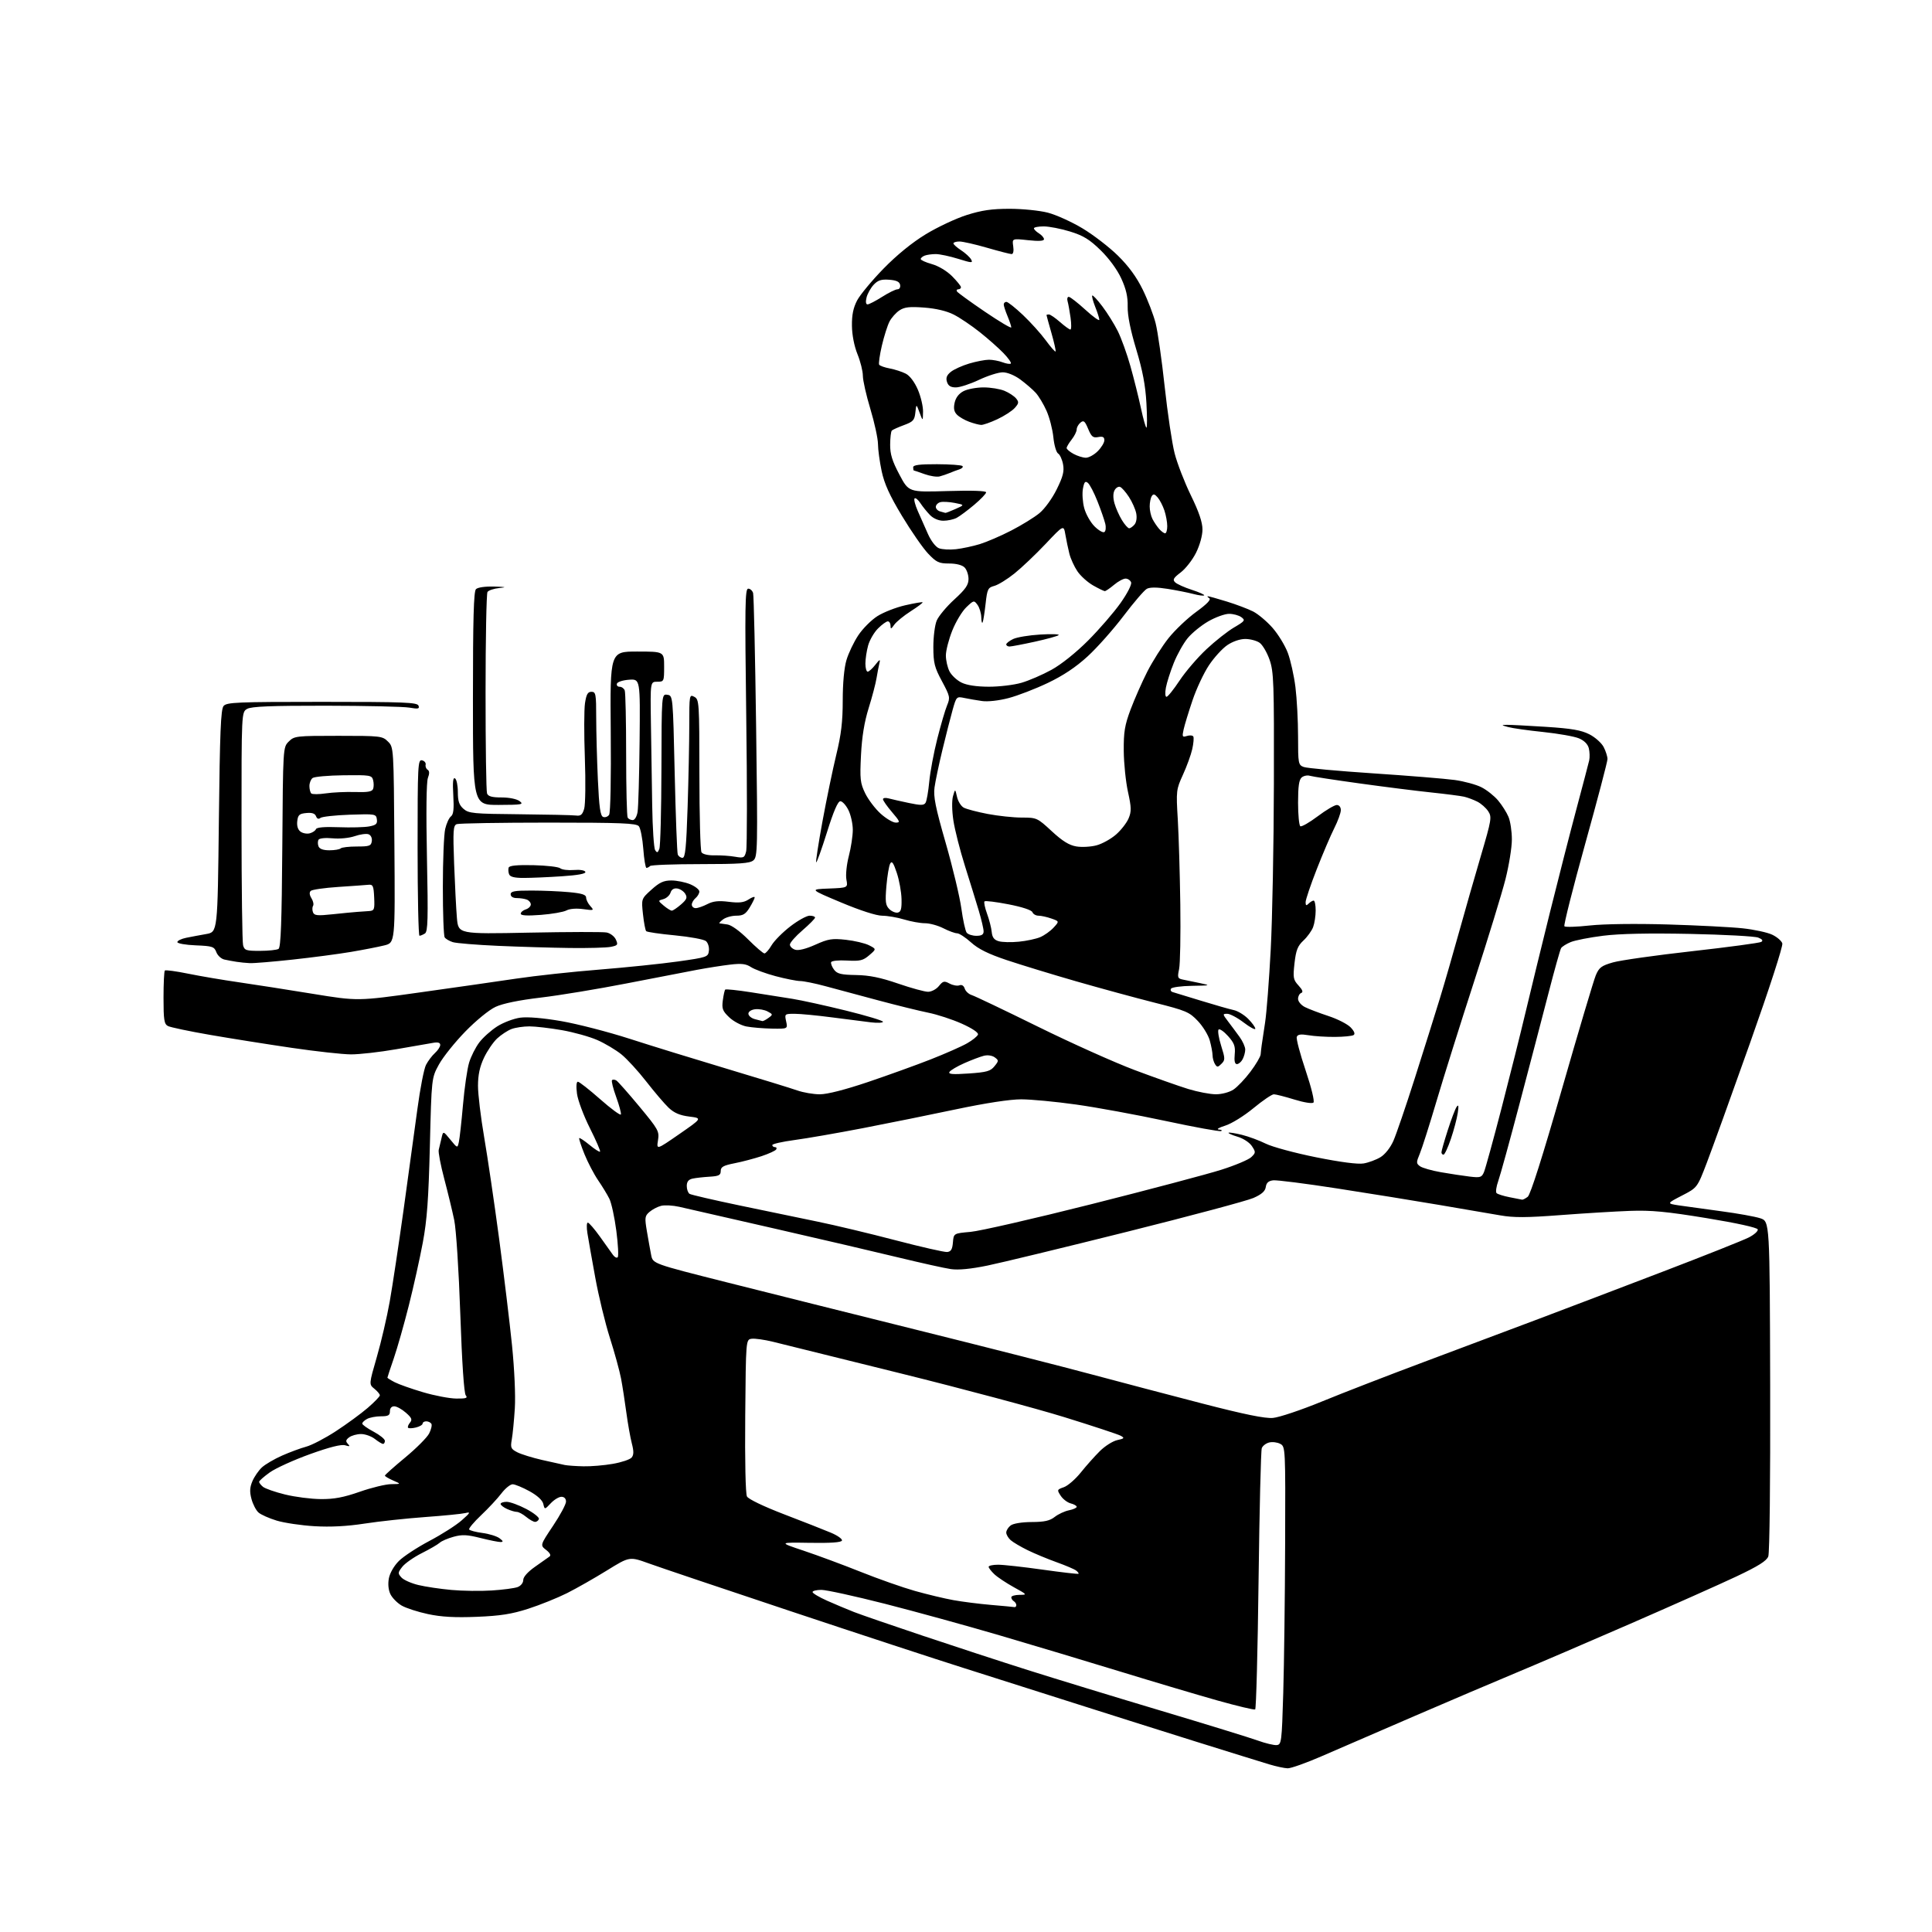 <?xml version="1.0" encoding="UTF-8" standalone="no"?>
<svg 
  version="1.1" 
  xmlns="http://www.w3.org/2000/svg" 
  xmlns:xlink="http://www.w3.org/1999/xlink" 
  xmlns:svg="http://www.w3.org/2000/svg"
  xmlns:rdf="http://www.w3.org/1999/02/22-rdf-syntax-ns#"
  xmlns:cc="http://creativecommons.org/ns#"
  xmlns:dc="http://purl.org/dc/elements/1.1/"
  viewBox="0 0 768 768"
  width="768"
  height="768"
>
<style>svg {background-color: white; }</style>"
<path stroke="none" fill="black" fill-rule="evenodd" d="M511.85,702.93C510.56,702.89 507.25,702.18 504.50,701.35C501.75,700.53 488.70,696.47 475.50,692.35C462.30,688.22 440.48,681.32 427.00,677.02C413.52,672.71 393.73,666.42 383.00,663.03C372.27,659.65 341.45,649.53 314.50,640.55C287.55,631.57 262.07,622.99 257.88,621.47C250.26,618.72 250.26,618.72 241.29,624.26C236.37,627.31 229.22,631.37 225.42,633.29C221.61,635.20 214.68,637.99 210.00,639.50C203.35,641.64 198.89,642.33 189.50,642.71C180.83,643.06 175.46,642.76 170.15,641.63C166.10,640.77 161.38,639.24 159.65,638.23C157.92,637.22 155.92,635.19 155.20,633.71C154.39,632.04 154.16,629.67 154.58,627.42C154.98,625.31 156.63,622.43 158.56,620.51C160.37,618.70 165.83,615.12 170.69,612.55C175.55,609.99 181.33,606.31 183.52,604.37C187.00,601.30 187.18,600.93 185.00,601.46C183.62,601.80 176.43,602.51 169.00,603.05C161.57,603.59 150.78,604.75 145.00,605.64C137.94,606.73 131.39,607.07 125.00,606.69C119.78,606.38 113.03,605.38 110.00,604.47C106.97,603.55 103.71,602.10 102.75,601.24C101.78,600.39 100.53,597.97 99.97,595.88C99.19,592.98 99.28,591.29 100.34,588.79C101.11,586.98 102.82,584.51 104.13,583.30C105.45,582.09 109.04,579.99 112.11,578.63C115.18,577.27 119.51,575.67 121.73,575.07C123.95,574.47 129.27,571.70 133.55,568.90C137.83,566.11 143.51,561.95 146.17,559.66C148.83,557.37 151.00,555.12 151.00,554.66C151.00,554.20 150.02,553.03 148.83,552.06C146.65,550.30 146.65,550.30 149.80,539.40C151.54,533.41 153.84,523.48 154.93,517.34C156.02,511.20 158.49,494.78 160.44,480.84C162.38,466.90 164.85,448.89 165.93,440.81C167.01,432.73 168.54,424.85 169.34,423.31C170.14,421.76 171.74,419.64 172.90,418.59C174.05,417.55 175.00,416.10 175.00,415.37C175.00,414.48 174.11,414.21 172.25,414.53C170.74,414.80 164.10,415.95 157.50,417.09C150.90,418.24 142.80,419.15 139.50,419.13C136.20,419.12 125.62,417.95 116.00,416.54C106.38,415.13 91.75,412.81 83.50,411.38C75.25,409.95 67.71,408.37 66.75,407.86C65.26,407.07 65.00,405.42 65.00,396.63C65.00,390.97 65.24,386.09 65.53,385.80C65.82,385.51 69.99,386.07 74.78,387.05C79.58,388.03 88.67,389.57 95.00,390.48C101.33,391.40 114.53,393.45 124.34,395.06C142.19,397.97 142.19,397.97 166.84,394.51C180.40,392.61 197.69,390.14 205.25,389.01C212.81,387.88 227.66,386.27 238.25,385.43C248.84,384.58 262.90,383.13 269.50,382.20C281.15,380.55 281.51,380.43 281.80,377.91C281.97,376.49 281.43,374.77 280.61,374.09C279.79,373.41 274.25,372.39 268.31,371.82C262.36,371.26 257.22,370.51 256.87,370.15C256.53,369.79 255.95,366.75 255.59,363.40C254.93,357.29 254.93,357.29 258.97,353.65C262.15,350.77 263.83,350.00 266.88,350.00C269.01,350.00 272.39,350.68 274.38,351.51C276.37,352.35 278.00,353.64 278.00,354.39C278.00,355.14 277.32,356.32 276.50,357.00C275.68,357.68 275.00,358.86 275.00,359.62C275.00,360.38 275.70,361.00 276.55,361.00C277.40,361.00 279.49,360.28 281.19,359.40C283.50,358.21 285.64,357.97 289.69,358.48C293.84,359.00 295.68,358.78 297.56,357.56C298.90,356.67 300.00,356.30 300.00,356.73C299.99,357.15 299.10,358.96 298.01,360.75C296.42,363.37 295.38,364.00 292.71,364.00C290.88,364.00 288.51,364.66 287.44,365.47C286.37,366.28 285.73,366.98 286.00,367.04C286.27,367.09 287.69,367.30 289.15,367.49C290.73,367.70 294.05,370.09 297.38,373.42C300.45,376.49 303.37,379.00 303.88,379.00C304.39,379.00 305.67,377.54 306.72,375.75C307.78,373.96 311.13,370.59 314.17,368.25C317.20,365.91 320.66,364.00 321.84,364.00C323.03,364.00 324.00,364.34 324.00,364.75C324.00,365.16 321.75,367.44 319.00,369.81C316.25,372.17 314.00,374.73 314.00,375.49C314.00,376.25 314.94,377.16 316.09,377.53C317.41,377.95 320.37,377.21 324.08,375.55C329.25,373.22 330.75,372.98 336.24,373.58C339.68,373.96 343.83,374.94 345.45,375.76C348.40,377.26 348.40,377.26 345.55,379.71C343.07,381.84 341.89,382.12 336.69,381.83C333.27,381.64 330.56,381.93 330.38,382.50C330.21,383.05 330.74,384.39 331.56,385.48C332.80,387.12 334.34,387.49 340.28,387.59C345.59,387.68 350.00,388.58 356.98,390.98C362.20,392.78 367.57,394.25 368.92,394.25C370.27,394.25 372.21,393.23 373.22,391.97C374.86,389.95 375.34,389.84 377.47,390.98C378.79,391.69 380.55,392.00 381.38,391.68C382.33,391.32 383.12,391.82 383.50,393.00C383.83,394.04 385.09,395.20 386.30,395.57C387.51,395.94 399.30,401.57 412.50,408.07C425.70,414.58 443.02,422.35 451.00,425.35C458.98,428.34 468.58,431.74 472.36,432.90C476.13,434.05 481.08,435.00 483.36,434.99C485.70,434.99 488.72,434.18 490.31,433.13C491.86,432.11 494.90,428.92 497.06,426.04C499.23,423.16 501.06,420.06 501.13,419.15C501.20,418.24 501.38,416.60 501.54,415.50C501.69,414.40 502.30,410.35 502.89,406.50C503.49,402.65 504.49,389.60 505.13,377.50C505.77,365.40 506.34,335.70 506.39,311.50C506.49,271.27 506.34,267.05 504.67,262.25C503.66,259.36 501.88,256.33 500.70,255.50C499.52,254.68 496.96,254.00 495.01,254.00C492.90,254.00 490.01,254.99 487.87,256.45C485.89,257.79 482.60,261.40 480.56,264.48C478.52,267.55 475.58,273.81 474.04,278.40C472.49,282.98 470.90,288.18 470.51,289.96C469.86,292.89 469.99,293.14 471.81,292.56C472.92,292.21 474.07,292.30 474.35,292.76C474.64,293.23 474.45,295.48 473.94,297.77C473.43,300.06 471.76,304.65 470.24,307.97C467.56,313.84 467.50,314.33 468.19,325.75C468.57,332.21 469.02,347.40 469.19,359.50C469.36,371.60 469.14,383.17 468.71,385.22C467.99,388.60 468.13,388.98 470.21,389.40C471.47,389.64 474.52,390.28 477.00,390.80C481.38,391.73 481.29,391.76 473.81,391.88C469.58,391.95 465.84,392.45 465.50,393.01C465.15,393.56 465.46,394.18 466.19,394.38C466.91,394.59 472.00,396.14 477.50,397.83C483.00,399.52 488.80,401.18 490.38,401.51C491.96,401.83 494.55,403.39 496.13,404.97C497.71,406.55 499.00,408.33 499.00,408.92C499.00,409.51 496.94,408.41 494.42,406.49C491.91,404.57 488.95,403.00 487.86,403.00C485.94,403.00 485.95,403.11 488.18,406.04C489.46,407.71 491.51,410.48 492.75,412.19C493.99,413.90 495.00,416.16 495.00,417.21C495.00,418.27 494.53,420.00 493.96,421.07C493.40,422.13 492.37,423.00 491.69,423.00C490.85,423.00 490.57,421.74 490.82,419.12C491.12,415.93 490.66,414.65 488.18,411.87C486.52,410.02 484.82,408.84 484.40,409.26C483.99,409.68 484.44,412.55 485.41,415.64C487.04,420.82 487.06,421.37 485.55,422.87C484.12,424.31 483.81,424.32 482.98,423.00C482.46,422.18 482.02,420.60 482.01,419.50C482.00,418.40 481.50,415.76 480.91,413.62C480.32,411.49 478.19,408.00 476.17,405.87C472.78,402.28 471.48,401.73 458.98,398.58C451.55,396.70 437.55,392.89 427.87,390.11C418.19,387.32 405.72,383.51 400.14,381.64C392.83,379.19 388.90,377.24 386.00,374.62C383.80,372.63 381.30,371.00 380.46,371.00C379.61,371.00 377.16,370.10 375.00,369.00C372.84,367.90 369.56,367.00 367.70,367.00C365.84,367.00 362.11,366.33 359.41,365.51C356.71,364.69 352.78,364.02 350.68,364.01C348.36,364.00 341.99,361.95 334.36,358.75C321.84,353.50 321.84,353.50 329.46,353.21C337.07,352.91 337.07,352.91 336.46,349.65C336.12,347.82 336.54,343.70 337.42,340.29C338.29,336.95 339.00,332.25 339.00,329.86C339.00,327.46 338.21,323.93 337.25,322.00C336.29,320.07 334.85,318.50 334.05,318.50C333.07,318.50 331.34,322.50 328.73,330.85C326.60,337.64 324.67,343.01 324.44,342.78C324.22,342.55 325.35,335.19 326.96,326.43C328.57,317.67 331.04,305.77 332.44,300.00C334.39,291.98 335.00,286.89 335.00,278.43C335.00,271.58 335.56,265.47 336.48,262.39C337.29,259.65 339.40,255.23 341.17,252.56C342.93,249.90 346.36,246.46 348.79,244.92C351.22,243.38 356.18,241.44 359.82,240.61C363.46,239.78 366.58,239.24 366.75,239.42C366.93,239.60 364.80,241.21 362.01,242.99C359.22,244.78 356.28,247.19 355.47,248.35C354.22,250.12 354.00,250.18 354.00,248.72C354.00,247.78 353.52,247.00 352.92,247.00C352.33,247.00 350.57,248.27 349.02,249.83C347.46,251.38 345.70,254.42 345.10,256.58C344.50,258.74 344.01,261.96 344.01,263.75C344.00,265.54 344.41,267.00 344.92,267.00C345.42,267.00 346.79,265.76 347.97,264.25C349.64,262.09 350.00,261.93 349.61,263.50C349.33,264.60 348.81,267.30 348.45,269.50C348.10,271.70 346.68,277.10 345.30,281.50C343.59,286.99 342.63,292.85 342.26,300.15C341.78,309.72 341.95,311.26 343.92,315.34C345.13,317.83 347.89,321.48 350.06,323.44C352.23,325.40 354.94,327.00 356.08,327.00C357.94,327.00 357.79,326.57 354.58,322.82C352.61,320.52 351.00,318.22 351.00,317.70C351.00,317.19 352.01,317.04 353.25,317.38C354.49,317.71 358.11,318.53 361.31,319.20C366.02,320.19 367.27,320.18 367.92,319.12C368.37,318.41 369.02,314.64 369.39,310.76C369.75,306.87 371.19,299.18 372.59,293.66C373.99,288.14 375.74,282.16 376.49,280.37C377.76,277.32 377.64,276.74 374.45,270.81C371.48,265.30 371.04,263.57 371.02,257.22C371.01,253.21 371.61,248.48 372.35,246.71C373.09,244.93 376.24,241.15 379.35,238.31C383.82,234.23 385.00,232.52 385.00,230.15C385.00,228.49 384.29,226.44 383.43,225.57C382.46,224.60 380.11,224.00 377.27,224.00C373.24,224.00 372.24,223.53 368.95,220.07C366.89,217.91 362.22,211.17 358.56,205.10C353.62,196.90 351.54,192.31 350.47,187.28C349.68,183.55 349.02,178.70 349.01,176.50C348.99,174.30 347.63,168.04 345.99,162.59C344.34,157.14 343.00,151.19 343.00,149.37C343.00,147.56 342.04,143.69 340.86,140.79C339.56,137.56 338.70,133.16 338.66,129.50C338.60,125.20 339.19,122.35 340.72,119.42C341.90,117.18 346.61,111.51 351.18,106.82C356.50,101.37 362.56,96.43 368.00,93.12C372.68,90.27 380.01,86.83 384.30,85.47C390.26,83.58 394.29,83.00 401.34,83.00C406.42,83.00 413.26,83.69 416.54,84.54C419.82,85.39 426.03,88.20 430.33,90.79C434.64,93.38 440.98,98.26 444.41,101.64C448.65,105.81 451.81,110.13 454.26,115.14C456.24,119.19 458.55,125.20 459.38,128.50C460.22,131.80 461.84,143.14 462.98,153.71C464.13,164.28 465.90,176.20 466.93,180.21C467.96,184.22 470.87,191.74 473.40,196.93C476.60,203.48 478.00,207.61 478.00,210.48C478.00,212.90 476.94,216.72 475.45,219.72C474.05,222.54 471.31,226.05 469.36,227.54C466.43,229.77 466.05,230.46 467.16,231.50C467.90,232.20 470.89,233.54 473.81,234.48C476.74,235.43 478.92,236.41 478.67,236.67C478.41,236.92 476.47,236.67 474.35,236.11C472.23,235.55 467.63,234.64 464.12,234.08C459.89,233.41 457.11,233.40 455.89,234.06C454.87,234.61 450.70,239.46 446.62,244.85C442.54,250.23 436.12,257.47 432.35,260.92C427.67,265.21 422.65,268.56 416.50,271.49C411.55,273.85 404.52,276.56 400.87,277.51C397.00,278.52 392.63,279.00 390.37,278.67C388.24,278.37 385.08,277.82 383.35,277.46C380.25,276.81 380.18,276.89 378.69,282.15C377.86,285.09 376.04,292.23 374.65,298.00C373.25,303.77 371.83,310.52 371.49,313.00C370.99,316.64 371.84,320.89 375.95,335.16C378.74,344.88 381.54,356.58 382.16,361.16C382.79,365.75 383.74,370.06 384.27,370.75C384.81,371.44 386.54,372.00 388.12,372.00C390.21,372.00 391.00,371.51 391.00,370.23C391.00,369.25 390.13,365.54 389.07,361.98C388.00,358.42 385.53,350.41 383.57,344.19C381.61,337.98 379.55,329.88 378.99,326.19C378.40,322.29 378.34,318.25 378.83,316.50C379.69,313.50 379.69,313.50 380.43,316.76C380.83,318.55 382.04,320.49 383.12,321.06C384.20,321.64 388.47,322.76 392.63,323.56C396.78,324.35 402.89,325.00 406.20,325.00C412.11,325.00 412.35,325.11 418.07,330.40C422.31,334.33 424.99,335.99 427.84,336.47C430.00,336.84 433.63,336.64 435.90,336.03C438.17,335.42 441.66,333.48 443.66,331.72C445.66,329.97 447.90,327.08 448.64,325.31C449.79,322.56 449.76,321.02 448.39,314.79C447.51,310.78 446.75,303.45 446.71,298.50C446.65,290.96 447.09,288.28 449.44,282.00C450.99,277.88 453.97,271.12 456.06,267.00C458.16,262.88 461.96,256.88 464.51,253.67C467.07,250.46 472.03,245.75 475.54,243.21C479.79,240.12 481.52,238.32 480.71,237.80C480.05,237.38 479.79,237.02 480.14,237.02C480.50,237.01 483.87,237.95 487.64,239.11C491.42,240.27 496.13,242.06 498.13,243.07C500.12,244.09 503.60,247.01 505.84,249.56C508.09,252.12 510.83,256.60 511.93,259.53C513.02,262.46 514.39,268.59 514.96,273.15C515.53,277.72 516.00,286.53 516.00,292.75C516.00,303.55 516.10,304.09 518.25,304.89C519.49,305.36 531.98,306.50 546.00,307.43C560.02,308.36 574.56,309.55 578.30,310.06C582.03,310.58 586.81,311.88 588.92,312.96C591.03,314.03 594.00,316.39 595.53,318.21C597.05,320.02 598.91,322.95 599.65,324.72C600.39,326.49 601.00,330.54 600.99,333.72C600.99,336.90 599.84,344.00 598.45,349.50C597.06,355.00 591.47,373.23 586.03,390.00C580.59,406.77 573.85,428.22 571.06,437.65C568.27,447.08 565.27,456.51 564.40,458.59C562.94,462.09 562.94,462.48 564.47,463.60C565.39,464.27 569.14,465.34 572.82,465.98C576.49,466.62 581.62,467.40 584.21,467.71C588.48,468.22 589.01,468.05 589.92,465.88C590.47,464.57 593.61,453.15 596.89,440.50C600.17,427.85 604.51,410.52 606.53,402.00C608.55,393.48 612.89,375.70 616.17,362.50C619.45,349.30 624.18,330.85 626.68,321.50C629.18,312.15 631.45,303.50 631.73,302.27C632.00,301.04 631.93,298.87 631.58,297.45C631.16,295.80 629.75,294.38 627.64,293.50C625.84,292.74 619.44,291.61 613.43,290.98C607.42,290.36 601.15,289.47 599.50,289.01C596.74,288.25 596.70,288.18 599.00,288.13C600.38,288.11 607.38,288.47 614.57,288.93C624.73,289.59 628.56,290.25 631.80,291.90C634.09,293.06 636.64,295.34 637.48,296.96C638.32,298.58 639.00,300.73 639.00,301.74C639.00,302.76 635.00,317.97 630.11,335.54C625.22,353.12 621.52,367.82 621.87,368.21C622.23,368.61 626.80,368.46 632.01,367.89C637.64,367.28 650.26,367.12 663.00,367.49C674.83,367.84 688.21,368.53 692.76,369.02C697.30,369.51 702.57,370.65 704.47,371.55C706.37,372.45 708.19,374.01 708.50,375.01C708.83,376.05 703.37,392.90 695.65,414.66C688.26,435.47 680.52,456.92 678.45,462.31C674.69,472.13 674.69,472.13 668.59,475.27C662.50,478.42 662.50,478.42 667.50,479.18C670.25,479.59 677.78,480.63 684.24,481.49C690.70,482.35 697.67,483.60 699.74,484.28C703.50,485.51 703.50,485.51 703.67,550.90C703.77,588.55 703.45,617.32 702.92,618.71C702.24,620.49 698.97,622.55 690.25,626.67C683.79,629.72 664.77,638.19 648.00,645.50C631.23,652.80 610.75,661.59 602.50,665.03C594.25,668.47 576.02,676.23 562.00,682.28C547.98,688.33 531.48,695.47 525.35,698.14C519.21,700.81 513.14,702.97 511.85,702.93zM507.50,693.70C509.41,693.51 509.53,692.54 510.11,673.00C510.45,661.73 510.79,635.08 510.86,613.79C511.00,575.45 510.98,575.06 508.91,573.95C507.76,573.33 505.78,573.09 504.52,573.41C503.25,573.72 501.93,574.74 501.58,575.66C501.22,576.59 500.65,600.23 500.30,628.21C499.96,656.19 499.35,679.29 498.95,679.53C498.55,679.78 491.76,678.16 483.86,675.94C475.96,673.71 458.70,668.58 445.50,664.53C432.30,660.48 410.70,654.00 397.50,650.12C384.30,646.24 363.72,640.58 351.77,637.53C339.82,634.49 328.46,632.00 326.52,632.00C324.58,632.00 323.00,632.39 323.00,632.86C323.00,633.34 325.59,634.88 328.75,636.29C331.91,637.70 336.75,639.73 339.50,640.81C342.25,641.88 354.62,646.15 367.00,650.29C379.38,654.44 398.05,660.54 408.50,663.85C418.95,667.16 442.57,674.38 461.00,679.89C479.43,685.40 496.98,690.80 500.00,691.90C503.02,692.99 506.40,693.80 507.50,693.70zM403.25,638.85C403.66,638.93 404.00,638.58 404.00,638.06C404.00,637.54 403.55,636.84 403.00,636.50C402.45,636.16 402.00,635.46 402.00,634.94C402.00,634.42 403.46,633.99 405.25,633.98C408.43,633.96 408.39,633.90 403.03,630.95C400.02,629.29 396.53,626.97 395.28,625.79C394.03,624.61 393.00,623.28 393.00,622.83C393.00,622.37 394.70,622.00 396.78,622.00C398.86,622.00 406.82,622.88 414.48,623.96C422.14,625.04 428.55,625.78 428.73,625.60C428.90,625.43 428.47,624.84 427.77,624.31C427.07,623.77 423.57,622.28 420.00,621.00C416.43,619.72 411.25,617.57 408.50,616.22C405.75,614.87 402.71,613.08 401.75,612.23C400.79,611.38 400.00,610.02 400.00,609.21C400.00,608.39 400.79,607.12 401.75,606.39C402.78,605.61 406.21,605.05 410.12,605.03C415.19,605.01 417.32,604.53 419.28,602.99C420.69,601.89 423.22,600.71 424.92,600.37C426.61,600.03 428.00,599.41 428.00,598.98C428.00,598.56 426.93,597.95 425.62,597.62C424.32,597.29 422.53,595.93 421.66,594.60C420.12,592.26 420.16,592.14 422.90,591.18C424.46,590.64 427.48,588.02 429.62,585.36C431.75,582.70 435.16,578.87 437.20,576.85C439.23,574.83 442.34,572.86 444.11,572.47C446.95,571.85 447.12,571.64 445.51,570.74C444.50,570.18 434.41,566.85 423.09,563.34C411.77,559.84 382.48,552.00 358.00,545.94C333.52,539.87 310.70,534.22 307.29,533.38C303.87,532.54 300.04,532.00 298.79,532.18C296.50,532.50 296.50,532.50 296.24,562.79C296.08,580.76 296.36,593.81 296.93,594.87C297.50,595.93 303.52,598.82 311.69,601.96C319.29,604.87 327.65,608.16 330.29,609.27C332.92,610.37 334.90,611.78 334.69,612.39C334.43,613.14 330.26,613.43 321.90,613.30C309.50,613.10 309.50,613.10 319.50,616.44C325.00,618.28 335.19,622.06 342.15,624.84C349.11,627.63 358.78,631.03 363.65,632.41C368.52,633.78 375.43,635.44 379.00,636.08C382.57,636.73 389.32,637.58 394.00,637.98C398.68,638.38 402.84,638.77 403.25,638.85zM195.50,632.24C199.90,631.96 204.51,631.35 205.75,630.89C207.04,630.41 208.00,629.21 208.00,628.07C208.00,626.85 209.80,624.84 212.70,622.80C215.29,620.98 217.88,619.16 218.45,618.74C219.11,618.26 218.61,617.30 217.09,616.12C214.69,614.25 214.69,614.25 219.84,606.54C222.68,602.30 225.00,597.97 225.00,596.92C225.00,595.73 224.31,595.00 223.17,595.00C222.17,595.00 220.26,596.16 218.93,597.58C216.51,600.15 216.51,600.15 215.97,597.83C215.62,596.35 213.61,594.50 210.46,592.77C207.73,591.27 204.74,590.04 203.80,590.02C202.87,590.01 200.84,591.65 199.30,593.68C197.76,595.70 194.15,599.58 191.27,602.30C188.39,605.03 186.24,607.59 186.50,607.99C186.75,608.40 189.14,609.03 191.80,609.38C194.47,609.73 197.51,610.68 198.57,611.48C200.05,612.60 200.15,612.95 199.00,612.98C198.18,613.00 194.57,612.28 191.00,611.38C185.69,610.04 183.73,609.95 180.30,610.89C177.98,611.53 175.49,612.60 174.77,613.28C174.04,613.95 170.85,615.80 167.68,617.39C164.51,618.99 161.03,621.42 159.94,622.80C158.13,625.11 158.10,625.45 159.57,627.07C160.45,628.05 163.48,629.39 166.30,630.07C169.12,630.75 175.05,631.63 179.47,632.03C183.89,632.43 191.10,632.53 195.50,632.24zM212.67,604.97C212.03,604.95 210.44,604.05 209.14,602.97C207.84,601.89 206.17,601.00 205.44,601.00C204.70,601.00 202.95,600.48 201.55,599.84C200.15,599.20 199.00,598.30 199.00,597.84C199.00,597.38 200.08,597.00 201.40,597.00C202.72,597.00 206.23,598.28 209.20,599.84C212.17,601.41 214.43,603.21 214.22,603.84C214.01,604.48 213.31,604.99 212.67,604.97zM127.50,595.91C132.80,595.96 136.56,595.25 143.00,593.00C147.68,591.36 153.30,590.00 155.50,589.97C159.50,589.92 159.50,589.92 156.25,588.51C154.46,587.73 153.00,586.86 153.00,586.58C153.00,586.29 156.62,583.07 161.04,579.41C165.46,575.75 169.75,571.45 170.58,569.85C171.40,568.25 171.81,566.50 171.48,565.97C171.15,565.44 170.23,565.00 169.44,565.00C168.65,565.00 168.00,565.40 168.00,565.89C168.00,566.38 166.82,567.08 165.38,567.44C163.94,567.80 162.53,567.86 162.24,567.57C161.95,567.28 162.27,566.38 162.95,565.56C163.97,564.33 163.69,563.63 161.34,561.57C159.78,560.19 157.71,559.05 156.75,559.03C155.66,559.01 155.00,559.75 155.00,561.00C155.00,562.63 154.33,563.00 151.43,563.00C149.47,563.00 147.00,563.47 145.93,564.04C144.87,564.60 144.00,565.44 144.00,565.90C144.00,566.35 146.03,567.80 148.50,569.11C150.97,570.42 153.00,572.06 153.00,572.75C153.00,573.44 152.66,573.99 152.25,573.98C151.84,573.97 150.38,573.08 149.00,572.00C147.62,570.92 145.15,570.05 143.50,570.05C141.85,570.06 139.73,570.65 138.78,571.37C137.43,572.40 137.33,572.94 138.28,573.95C139.26,574.97 139.05,575.09 137.21,574.53C135.67,574.07 131.11,575.21 123.21,578.05C116.77,580.37 109.59,583.63 107.25,585.30C104.91,586.97 103.00,588.66 103.00,589.05C103.00,589.44 103.69,590.33 104.54,591.03C105.38,591.73 109.32,593.11 113.29,594.08C117.25,595.06 123.65,595.88 127.50,595.91zM231.92,582.88C234.90,582.95 240.17,582.51 243.62,581.90C247.08,581.30 250.44,580.17 251.08,579.40C251.96,578.34 251.98,576.92 251.15,573.74C250.55,571.41 249.57,565.90 248.98,561.50C248.39,557.10 247.45,551.02 246.88,548.00C246.31,544.98 244.31,537.70 242.44,531.83C240.57,525.97 237.95,515.17 236.62,507.83C235.28,500.50 233.88,492.59 233.51,490.25C233.13,487.91 233.20,486.00 233.66,486.01C234.12,486.01 236.30,488.53 238.50,491.60C240.70,494.68 243.03,497.94 243.67,498.85C244.31,499.75 245.16,500.18 245.55,499.78C245.94,499.39 245.70,494.66 245.00,489.28C244.30,483.90 243.05,478.15 242.22,476.50C241.40,474.85 239.39,471.55 237.76,469.17C236.13,466.79 233.69,462.13 232.34,458.81C231.00,455.49 230.05,452.61 230.25,452.41C230.45,452.22 232.30,453.44 234.36,455.14C236.42,456.84 238.30,458.04 238.54,457.80C238.77,457.56 236.95,453.34 234.48,448.43C232.01,443.52 229.70,437.36 229.36,434.75C228.98,431.87 229.12,430.00 229.71,430.00C230.25,430.00 234.25,433.14 238.60,436.97C242.94,440.80 246.64,443.52 246.82,443.01C246.99,442.50 246.14,439.35 244.93,436.02C243.71,432.68 242.97,429.69 243.29,429.38C243.61,429.06 244.38,429.12 245.01,429.51C245.64,429.90 249.76,434.56 254.16,439.86C261.75,449.01 262.13,449.69 261.56,453.30C260.96,457.10 260.96,457.10 270.06,450.80C279.16,444.50 279.16,444.50 273.99,443.85C270.24,443.38 267.98,442.41 265.80,440.35C264.15,438.78 260.15,434.09 256.91,429.93C253.67,425.76 249.21,420.90 246.99,419.11C244.77,417.33 240.48,414.77 237.45,413.44C234.42,412.10 228.07,410.33 223.34,409.50C218.61,408.68 212.80,408.00 210.43,408.00C208.07,408.00 204.86,408.48 203.32,409.06C201.77,409.65 199.21,411.34 197.62,412.81C196.04,414.29 193.68,417.75 192.38,420.50C190.71,424.04 190.02,427.28 190.01,431.59C190.00,434.94 191.11,444.17 192.47,452.09C193.83,460.02 196.51,478.20 198.42,492.50C200.32,506.80 202.63,525.85 203.54,534.84C204.50,544.38 204.97,554.79 204.65,559.84C204.35,564.60 203.81,570.15 203.45,572.17C202.86,575.50 203.07,575.98 205.65,577.31C207.22,578.11 211.65,579.48 215.50,580.36C219.35,581.23 223.40,582.13 224.50,582.36C225.60,582.58 228.94,582.82 231.92,582.88zM506.00,563.65C508.48,563.44 517.25,560.50 525.50,557.11C533.75,553.72 551.98,546.66 566.00,541.42C580.02,536.18 600.50,528.49 611.50,524.34C622.50,520.19 644.93,511.65 661.36,505.36C677.78,499.08 692.99,493.02 695.17,491.91C697.35,490.80 698.95,489.35 698.73,488.70C698.49,487.98 690.37,486.19 678.42,484.23C662.46,481.62 656.41,481.04 648.00,481.34C642.23,481.55 629.77,482.30 620.33,483.02C606.79,484.05 601.72,484.07 596.33,483.12C592.57,482.46 581.62,480.59 572.00,478.96C562.38,477.32 544.20,474.39 531.61,472.44C519.02,470.49 507.55,469.03 506.11,469.20C504.25,469.41 503.41,470.17 503.17,471.84C502.93,473.52 501.55,474.76 498.26,476.21C495.75,477.32 473.17,483.36 448.10,489.63C423.02,495.90 398.00,501.96 392.50,503.09C385.87,504.45 380.98,504.92 378.00,504.49C375.52,504.13 366.30,502.08 357.50,499.95C348.70,497.81 326.43,492.61 308.00,488.40C289.57,484.19 272.45,480.28 269.95,479.71C267.44,479.15 264.23,478.98 262.82,479.33C261.41,479.68 259.33,480.77 258.20,481.74C256.32,483.35 256.23,484.00 257.16,489.50C257.72,492.80 258.48,497.04 258.85,498.91C259.53,502.33 259.53,502.33 288.52,509.65C304.46,513.67 339.10,522.34 365.50,528.91C391.90,535.48 422.73,543.33 434.00,546.36C445.27,549.38 465.07,554.59 478.00,557.94C494.71,562.26 502.80,563.91 506.00,563.65zM181.37,555.95C185.30,555.99 186.03,555.74 185.15,554.68C184.46,553.85 183.65,541.81 182.98,522.43C182.37,504.80 181.33,488.71 180.56,485.00C179.82,481.43 178.03,474.03 176.59,468.58C175.15,463.12 174.16,457.94 174.40,457.08C174.63,456.21 175.12,454.15 175.49,452.51C176.16,449.52 176.16,449.52 179.00,453.00C181.84,456.48 181.84,456.48 182.40,453.99C182.71,452.62 183.45,445.98 184.04,439.23C184.63,432.48 185.72,424.92 186.47,422.44C187.22,419.95 189.05,416.31 190.55,414.35C192.04,412.39 195.26,409.53 197.69,407.98C200.13,406.44 204.23,404.89 206.81,404.54C209.75,404.15 215.84,404.66 223.14,405.92C229.54,407.03 241.75,410.18 250.26,412.92C258.77,415.67 276.25,421.06 289.12,424.91C301.98,428.76 314.47,432.60 316.88,433.45C319.28,434.30 323.35,435.00 325.91,435.00C328.85,435.00 335.92,433.19 345.04,430.12C352.99,427.43 364.23,423.38 370.00,421.11C375.77,418.84 382.27,415.98 384.42,414.74C386.58,413.51 388.53,411.94 388.76,411.25C389.01,410.49 386.47,408.78 382.34,406.93C378.58,405.24 372.58,403.28 369.00,402.56C365.43,401.84 356.43,399.62 349.00,397.63C341.57,395.64 332.16,393.11 328.07,392.01C323.98,390.90 319.48,389.99 318.07,389.98C316.66,389.96 312.27,389.09 308.31,388.04C304.36,386.99 299.97,385.37 298.56,384.45C296.54,383.13 294.78,382.91 290.25,383.45C287.09,383.82 281.12,384.76 277.00,385.53C272.88,386.30 260.27,388.74 249.00,390.94C237.72,393.14 222.43,395.67 215.00,396.55C206.31,397.58 199.90,398.89 197.00,400.24C194.44,401.42 189.26,405.65 184.97,410.05C180.83,414.30 176.11,420.19 174.49,423.14C171.55,428.50 171.55,428.50 170.88,455.50C170.35,476.76 169.76,484.94 168.06,494.00C166.88,500.32 164.38,511.57 162.50,519.00C160.63,526.42 157.95,535.84 156.55,539.93C155.15,544.01 154.00,547.48 154.00,547.65C154.00,547.81 155.31,548.63 156.92,549.46C158.53,550.29 163.59,552.08 168.17,553.43C172.75,554.79 178.69,555.92 181.37,555.95zM376.50,497.69C378.03,497.54 378.57,496.66 378.80,493.89C379.10,490.28 379.10,490.28 385.80,489.69C389.49,489.37 411.18,484.40 434.00,478.64C456.82,472.88 480.00,466.74 485.50,464.99C491.00,463.25 496.36,460.99 497.41,459.97C499.20,458.24 499.22,457.98 497.66,455.61C496.73,454.18 494.26,452.56 492.00,451.88C489.79,451.22 488.16,450.51 488.37,450.29C488.58,450.08 490.95,450.45 493.63,451.10C496.31,451.76 500.60,453.35 503.18,454.63C505.75,455.91 514.74,458.34 523.15,460.03C532.87,461.98 539.76,462.88 542.06,462.49C544.04,462.15 547.06,461.03 548.76,460.00C550.59,458.89 552.69,456.23 553.90,453.50C555.02,450.96 558.84,439.80 562.38,428.69C565.92,417.59 570.40,403.32 572.34,397.00C574.27,390.68 577.72,378.75 580.00,370.50C582.29,362.25 586.19,348.62 588.67,340.21C592.92,325.76 593.08,324.78 591.58,322.48C590.70,321.14 588.75,319.42 587.24,318.66C585.73,317.90 583.38,317.02 582.00,316.70C580.62,316.38 574.77,315.63 569.00,315.02C563.23,314.42 550.40,312.80 540.50,311.43C530.60,310.06 521.69,308.70 520.70,308.39C519.71,308.08 518.25,308.38 517.45,309.04C516.38,309.93 516.00,312.57 516.00,319.06C516.00,323.91 516.41,328.13 516.90,328.44C517.40,328.75 520.50,326.97 523.79,324.50C527.08,322.02 530.50,320.00 531.39,320.00C532.34,320.00 533.00,320.83 533.00,322.03C533.00,323.15 531.83,326.37 530.41,329.18C528.99,331.99 525.84,339.36 523.41,345.57C520.98,351.77 519.00,357.65 519.00,358.62C519.00,360.01 519.27,360.13 520.20,359.20C520.86,358.54 521.76,358.00 522.20,358.00C522.64,358.00 523.00,359.77 523.00,361.93C523.00,364.10 522.54,367.08 521.98,368.55C521.42,370.03 519.69,372.42 518.14,373.87C515.84,376.02 515.18,377.70 514.59,382.87C513.94,388.67 514.08,389.46 516.19,391.76C517.79,393.50 518.11,394.41 517.25,394.72C516.56,394.97 516.00,396.02 516.00,397.06C516.00,398.12 517.21,399.56 518.75,400.34C520.26,401.10 524.47,402.70 528.11,403.90C531.74,405.09 535.71,407.13 536.93,408.43C538.39,409.98 538.77,411.02 538.05,411.47C537.44,411.84 534.10,412.17 530.61,412.19C527.13,412.21 522.42,411.91 520.14,411.52C517.09,411.01 515.87,411.18 515.49,412.17C515.20,412.91 516.78,418.89 518.99,425.46C521.29,432.30 522.62,437.78 522.12,438.28C521.62,438.78 518.37,438.27 514.52,437.08C510.82,435.94 507.15,435.00 506.37,435.00C505.59,435.00 501.92,437.49 498.23,440.54C494.47,443.64 489.53,446.69 487.01,447.47C484.52,448.24 483.40,448.93 484.50,449.01C485.60,449.09 485.99,449.37 485.38,449.62C484.76,449.87 474.86,448.07 463.38,445.61C451.89,443.15 435.87,440.20 427.76,439.07C419.65,437.93 409.83,437.00 405.93,437.00C401.50,437.00 391.84,438.48 380.17,440.94C369.90,443.11 353.18,446.50 343.01,448.46C332.84,450.42 320.58,452.55 315.76,453.19C310.94,453.84 307.00,454.73 307.00,455.18C307.00,455.63 307.48,456.00 308.06,456.00C308.64,456.00 308.86,456.42 308.55,456.92C308.23,457.43 305.62,458.63 302.74,459.59C299.86,460.54 295.03,461.82 292.00,462.41C287.53,463.30 286.50,463.87 286.50,465.50C286.50,467.16 285.75,467.54 282.00,467.76C279.52,467.91 276.49,468.25 275.25,468.53C273.68,468.89 273.00,469.76 273.00,471.46C273.00,472.79 273.51,474.19 274.12,474.58C274.74,474.96 283.63,477.02 293.87,479.16C304.12,481.31 318.12,484.21 325.00,485.62C331.88,487.03 345.82,490.36 356.00,493.03C366.18,495.69 375.40,497.79 376.50,497.69zM605.06,476.89C605.37,476.95 606.37,476.44 607.29,475.75C608.37,474.95 613.21,459.70 620.89,432.94C627.45,410.07 633.50,389.73 634.34,387.73C635.65,384.59 636.58,383.89 641.18,382.57C644.11,381.73 658.30,379.72 672.71,378.11C687.13,376.49 699.47,374.83 700.13,374.42C700.95,373.91 700.56,373.36 698.92,372.71C697.59,372.18 685.38,371.52 671.80,371.24C655.33,370.91 643.83,371.15 637.30,371.97C631.91,372.64 626.09,373.78 624.37,374.50C622.65,375.21 620.94,376.29 620.56,376.90C620.19,377.51 617.93,385.54 615.56,394.75C613.18,403.96 608.03,423.65 604.11,438.50C600.20,453.35 596.36,467.30 595.57,469.50C594.79,471.70 594.49,473.85 594.90,474.27C595.31,474.70 597.64,475.43 600.07,475.91C602.51,476.39 604.75,476.83 605.06,476.89zM573.82,459.00C573.37,459.00 573.00,458.57 573.00,458.05C573.00,457.53 574.12,453.59 575.50,449.30C576.87,445.01 578.46,440.82 579.03,440.00C579.80,438.90 579.91,439.57 579.47,442.50C579.13,444.70 577.91,449.31 576.74,452.75C575.58,456.19 574.26,459.00 573.82,459.00zM385.07,426.73C392.20,426.24 393.73,425.82 395.30,423.87C397.06,421.71 397.06,421.52 395.42,420.31C394.40,419.57 392.60,419.31 391.09,419.69C389.66,420.05 386.18,421.36 383.34,422.62C380.51,423.87 377.85,425.44 377.44,426.10C376.87,427.02 378.67,427.17 385.07,426.73zM306.83,408.89C303.35,408.82 298.80,408.44 296.71,408.04C294.63,407.63 291.55,406.00 289.88,404.40C287.24,401.90 286.89,400.97 287.33,397.67C287.61,395.56 288.04,393.63 288.29,393.37C288.54,393.12 293.20,393.61 298.63,394.46C304.06,395.32 311.43,396.48 315.00,397.05C318.57,397.62 328.14,399.72 336.25,401.72C344.36,403.72 351.00,405.72 351.00,406.16C351.00,406.60 348.86,406.71 346.25,406.40C343.64,406.09 336.65,405.20 330.72,404.42C324.78,403.64 318.11,403.00 315.89,403.00C311.91,403.00 311.85,403.05 312.50,406.00C313.16,409.00 313.16,409.00 306.83,408.89zM303.06,405.90C303.37,405.96 304.46,405.38 305.49,404.63C307.29,403.31 307.28,403.22 305.13,402.07C303.90,401.41 301.69,401.02 300.20,401.19C298.65,401.37 297.50,402.12 297.50,402.95C297.50,403.76 298.62,404.72 300.00,405.11C301.38,405.49 302.75,405.85 303.06,405.90zM99.29,382.86C97.76,382.79 95.38,382.55 94.00,382.33C92.62,382.12 90.47,381.72 89.21,381.44C87.96,381.17 86.51,379.85 86.01,378.52C85.16,376.30 84.46,376.06 77.79,375.79C73.78,375.63 70.50,375.05 70.50,374.50C70.50,373.95 72.08,373.18 74.00,372.79C75.92,372.40 79.53,371.72 82.00,371.29C86.50,370.49 86.50,370.49 87.00,326.40C87.40,291.06 87.77,281.98 88.87,280.65C90.10,279.17 94.11,279.00 128.02,279.00C160.75,279.00 165.86,279.20 166.36,280.51C166.85,281.77 166.25,281.90 162.72,281.29C160.40,280.89 145.45,280.55 129.50,280.53C107.66,280.51 99.94,280.82 98.25,281.79C96.00,283.07 96.00,283.07 96.01,328.29C96.02,353.15 96.30,374.51 96.63,375.75C97.17,377.78 97.85,378.00 103.37,377.98C106.74,377.98 110.05,377.62 110.72,377.20C111.63,376.62 112.00,366.55 112.22,336.74C112.50,297.05 112.50,297.05 114.78,294.78C116.97,292.58 117.68,292.50 134.50,292.50C151.32,292.50 152.03,292.58 154.22,294.78C156.50,297.05 156.50,297.05 156.78,335.90C157.07,374.75 157.07,374.75 152.78,375.81C150.43,376.40 144.45,377.56 139.50,378.40C134.55,379.24 124.11,380.61 116.29,381.46C108.48,382.31 100.83,382.94 99.29,382.86zM226.62,376.84C219.41,376.75 206.53,376.37 198.00,375.99C189.47,375.61 181.38,374.95 180.00,374.52C178.62,374.08 177.17,373.23 176.77,372.62C176.36,372.00 176.03,362.95 176.04,352.50C176.04,342.05 176.46,331.71 176.97,329.53C177.48,327.34 178.50,325.09 179.26,324.53C180.27,323.77 180.51,321.59 180.19,316.12C179.88,310.83 180.08,308.93 180.88,309.43C181.50,309.81 182.00,312.24 182.00,314.84C182.00,318.48 182.51,320.01 184.25,321.53C186.31,323.34 188.17,323.52 206.50,323.68C217.50,323.79 227.58,324.01 228.91,324.18C230.84,324.44 231.50,323.90 232.22,321.50C232.71,319.85 232.83,310.76 232.49,301.31C232.14,291.85 232.17,282.07 232.54,279.56C233.08,276.00 233.64,275.00 235.11,275.00C236.84,275.00 237.00,275.87 237.00,285.25C237.01,290.89 237.30,301.95 237.66,309.84C238.17,320.97 238.64,324.31 239.76,324.74C240.55,325.04 241.62,324.66 242.13,323.90C242.68,323.08 242.95,309.22 242.78,290.75C242.50,259.00 242.50,259.00 253.25,259.00C264.00,259.00 264.00,259.00 264.00,265.00C264.00,270.88 263.94,271.00 261.25,271.00C258.50,271.00 258.50,271.00 258.75,287.50C258.89,296.57 259.11,311.31 259.26,320.25C259.40,329.19 259.92,337.15 260.43,337.93C261.19,339.12 261.48,339.03 262.10,337.43C262.52,336.37 262.89,322.08 262.93,305.68C263.00,275.86 263.00,275.86 265.25,276.18C267.50,276.50 267.50,276.50 268.20,307.40C268.59,324.40 269.14,338.91 269.42,339.65C269.70,340.39 270.55,341.00 271.31,341.00C272.41,341.00 272.81,336.93 273.34,320.75C273.70,309.61 274.00,294.97 274.00,288.21C274.00,276.24 274.05,275.96 276.00,277.00C277.93,278.03 278.00,279.10 278.02,307.79C278.02,324.13 278.40,338.09 278.86,338.80C279.35,339.57 281.47,340.07 284.09,340.01C286.52,339.96 290.17,340.21 292.20,340.57C295.65,341.16 295.96,341.01 296.61,338.40C297.00,336.85 297.02,312.73 296.64,284.79C296.06,240.79 296.16,234.00 297.42,234.00C298.21,234.00 299.09,234.79 299.37,235.75C299.65,236.71 300.19,260.68 300.57,289.02C301.23,337.80 301.17,340.61 299.47,342.02C298.03,343.21 293.97,343.50 278.43,343.50C267.84,343.50 258.84,343.84 258.42,344.25C258.01,344.66 257.36,345.00 256.98,345.00C256.60,345.00 256.03,341.60 255.72,337.44C255.40,333.28 254.61,329.23 253.95,328.44C252.95,327.24 247.02,327.00 217.96,327.00C198.82,327.00 182.44,327.28 181.56,327.61C180.16,328.15 180.03,330.08 180.52,343.36C180.83,351.69 181.33,361.38 181.63,364.90C182.19,371.31 182.19,371.31 210.35,370.74C225.83,370.43 239.68,370.40 241.13,370.68C242.58,370.96 244.24,372.22 244.81,373.48C245.76,375.56 245.57,375.84 242.80,376.39C241.12,376.73 233.84,376.93 226.62,376.84zM405.00,374.34C408.02,374.05 411.85,373.23 413.50,372.53C415.15,371.83 417.54,370.13 418.81,368.75C421.12,366.24 421.12,366.24 417.91,365.12C416.15,364.50 413.85,364.00 412.82,364.00C411.78,364.00 410.70,363.38 410.40,362.61C410.08,361.77 406.31,360.53 400.90,359.48C395.97,358.52 391.67,357.99 391.36,358.31C391.04,358.62 391.50,360.82 392.36,363.19C393.23,365.56 394.07,368.83 394.22,370.46C394.43,372.63 395.17,373.62 397.00,374.15C398.38,374.56 401.98,374.64 405.00,374.34zM166.75,371.98C166.34,371.99 166.00,356.22 166.00,336.93C166.00,304.04 166.11,301.88 167.75,302.24C168.71,302.45 169.36,303.23 169.20,303.97C169.03,304.71 169.39,305.62 169.99,305.99C170.74,306.45 170.77,307.47 170.10,309.24C169.49,310.83 169.35,322.89 169.72,340.99C170.22,365.49 170.09,370.33 168.91,371.08C168.13,371.57 167.16,371.98 166.75,371.98zM132.26,363.43C136.24,363.01 140.62,362.58 142.00,362.49C143.38,362.39 145.51,362.24 146.74,362.16C148.79,362.01 148.96,361.55 148.74,356.75C148.53,352.17 148.25,351.53 146.50,351.71C145.40,351.82 140.00,352.21 134.50,352.57C129.00,352.93 124.06,353.64 123.53,354.14C122.90,354.73 123.00,355.76 123.81,357.07C124.50,358.17 124.79,359.53 124.45,360.09C124.10,360.64 124.09,361.79 124.42,362.65C124.92,363.96 126.16,364.08 132.26,363.43zM215.01,363.68C209.56,364.10 207.00,363.95 207.00,363.22C207.00,362.62 207.90,361.85 209.00,361.50C210.10,361.15 211.00,360.27 211.00,359.54C211.00,358.81 210.29,357.94 209.42,357.61C208.55,357.27 206.75,357.00 205.42,357.00C203.94,357.00 203.00,356.42 203.00,355.50C203.00,354.29 204.58,354.00 211.25,354.01C215.79,354.01 222.54,354.30 226.25,354.65C231.36,355.13 233.00,355.66 233.00,356.82C233.00,357.66 233.75,359.17 234.66,360.17C236.25,361.93 236.13,361.98 231.81,361.39C229.12,361.02 226.43,361.23 225.16,361.92C223.98,362.55 219.41,363.34 215.01,363.68zM356.87,362.77C358.14,362.51 358.47,361.31 358.37,357.34C358.30,354.54 357.46,349.88 356.49,346.98C355.16,342.97 354.53,342.08 353.87,343.28C353.38,344.14 352.71,348.16 352.36,352.22C351.84,358.46 352.01,359.87 353.49,361.35C354.45,362.31 355.98,362.95 356.87,362.77zM267.06,362.00C267.51,362.00 269.15,360.90 270.69,359.56C273.00,357.55 273.30,356.80 272.40,355.31C271.79,354.31 270.37,353.36 269.23,353.19C267.90,352.99 266.95,353.57 266.55,354.83C266.21,355.91 264.94,357.07 263.72,357.41C261.50,358.03 261.50,358.03 263.86,360.02C265.16,361.11 266.60,362.00 267.06,362.00zM208.22,348.99C204.50,349.00 202.77,348.57 202.37,347.53C202.06,346.73 201.99,345.54 202.20,344.89C202.47,344.08 205.53,343.78 212.02,343.92C217.21,344.04 222.01,344.59 222.69,345.15C223.37,345.72 225.81,346.03 228.12,345.84C230.57,345.64 232.47,345.96 232.69,346.60C232.94,347.32 229.70,347.92 223.28,348.34C217.90,348.70 211.12,348.99 208.22,348.99zM130.94,338.00C132.99,338.00 135.01,337.66 135.42,337.25C135.83,336.84 138.72,336.50 141.84,336.50C146.85,336.50 147.53,336.26 147.80,334.38C147.98,333.15 147.44,332.00 146.52,331.64C145.64,331.31 143.17,331.64 141.03,332.38C138.81,333.14 135.01,333.52 132.20,333.24C129.37,332.97 126.99,333.21 126.63,333.80C126.28,334.36 126.27,335.54 126.60,336.41C127.01,337.47 128.46,338.00 130.94,338.00zM123.13,331.26C124.25,330.96 125.36,330.22 125.59,329.61C125.87,328.88 128.97,328.61 134.68,328.83C139.45,329.01 144.87,328.87 146.74,328.52C149.51,328.00 150.07,327.49 149.81,325.69C149.51,323.57 149.18,323.51 139.00,323.86C133.22,324.06 127.99,324.64 127.37,325.14C126.63,325.73 126.02,325.49 125.62,324.46C125.20,323.36 124.02,322.97 121.76,323.19C118.98,323.45 118.45,323.94 118.16,326.45C117.95,328.33 118.42,329.83 119.46,330.59C120.36,331.25 122.01,331.55 123.13,331.26zM251.51,326.00C252.31,326.00 253.14,324.60 253.45,322.75C253.75,320.96 254.11,308.34 254.25,294.70C254.50,269.91 254.50,269.91 250.08,270.20C247.65,270.37 245.47,271.06 245.24,271.75C245.02,272.44 245.50,273.00 246.31,273.00C247.12,273.00 248.04,273.65 248.34,274.45C248.65,275.25 248.90,286.74 248.90,299.97C248.90,313.20 249.18,324.48 249.51,325.02C249.84,325.56 250.75,326.00 251.51,326.00zM198.25,319.97C188.00,320.00 188.00,320.00 188.00,277.70C188.00,246.13 188.30,235.10 189.20,234.20C189.91,233.49 192.86,233.07 196.45,233.17C201.12,233.30 201.59,233.43 198.51,233.74C196.32,233.97 194.19,234.68 193.78,235.32C193.37,235.97 193.02,253.90 193.02,275.17C193.01,296.44 193.27,314.55 193.61,315.42C194.05,316.58 195.59,317.00 199.42,317.00C202.44,317.00 205.43,317.61 206.56,318.47C208.31,319.79 207.48,319.94 198.25,319.97zM129.48,315.38C132.24,314.97 137.48,314.73 141.13,314.84C146.11,315.00 147.90,314.70 148.31,313.62C148.62,312.84 148.62,311.26 148.32,310.12C147.81,308.16 147.13,308.05 136.64,308.18C130.51,308.25 124.94,308.75 124.25,309.28C123.56,309.81 123.00,311.24 123.00,312.46C123.00,313.67 123.33,314.99 123.73,315.40C124.13,315.80 126.72,315.79 129.48,315.38zM463.70,277.00C464.21,277.00 466.55,274.08 468.91,270.52C471.27,266.96 476.07,261.36 479.58,258.08C483.09,254.79 488.05,250.88 490.61,249.39C494.89,246.87 495.11,246.56 493.44,245.33C492.44,244.60 490.24,244.00 488.56,244.01C486.88,244.01 483.19,245.35 480.36,246.97C477.53,248.59 473.83,251.60 472.14,253.65C470.44,255.70 467.96,260.14 466.61,263.50C465.26,266.86 463.85,271.28 463.47,273.31C463.08,275.39 463.18,277.00 463.70,277.00zM393.07,272.98C397.23,272.99 403.08,272.29 406.07,271.41C409.06,270.54 414.43,268.22 418.00,266.25C421.88,264.12 427.76,259.41 432.57,254.59C437.00,250.14 442.79,243.45 445.42,239.73C448.16,235.85 449.96,232.33 449.63,231.48C449.32,230.67 448.33,230.00 447.43,230.00C446.53,230.00 444.45,231.12 442.82,232.50C441.18,233.88 439.54,234.99 439.17,234.98C438.80,234.97 436.71,233.96 434.53,232.72C432.35,231.48 429.53,228.95 428.28,227.08C427.02,225.22 425.59,222.08 425.09,220.10C424.60,218.12 423.88,214.72 423.51,212.55C422.83,208.60 422.83,208.60 415.67,216.18C411.73,220.35 406.14,225.66 403.26,227.97C400.38,230.28 396.78,232.50 395.26,232.90C392.73,233.58 392.44,234.15 391.80,239.92C391.41,243.38 390.89,246.72 390.63,247.35C390.37,247.98 390.12,247.12 390.08,245.44C390.04,243.76 389.36,241.51 388.57,240.44C387.19,238.55 387.07,238.58 384.13,241.39C382.46,242.98 379.95,247.14 378.55,250.65C377.15,254.15 376.00,258.61 376.00,260.56C376.00,262.51 376.65,265.36 377.45,266.90C378.24,268.44 380.38,270.43 382.20,271.33C384.35,272.39 388.14,272.96 393.07,272.98zM401.30,257.00C400.59,257.00 400.00,256.62 400.00,256.16C400.00,255.70 401.24,254.74 402.75,254.02C404.26,253.30 409.10,252.50 413.50,252.24C417.90,251.97 421.20,252.07 420.84,252.46C420.47,252.84 416.22,254.02 411.39,255.08C406.56,256.14 402.02,257.00 401.30,257.00zM380.00,218.32C382.48,218.04 386.75,217.13 389.50,216.29C392.25,215.44 397.88,213.02 402.00,210.89C406.12,208.77 411.17,205.66 413.20,203.98C415.29,202.26 418.29,198.12 420.07,194.50C422.58,189.41 423.10,187.35 422.58,184.57C422.22,182.63 421.33,180.70 420.61,180.28C419.89,179.85 419.04,176.95 418.73,173.83C418.42,170.70 417.20,165.98 416.03,163.34C414.86,160.69 412.91,157.45 411.70,156.13C410.49,154.81 407.74,152.44 405.60,150.86C403.29,149.17 400.44,148.00 398.60,148.00C396.89,148.00 392.65,149.35 389.16,151.00C385.67,152.65 381.54,154.00 379.98,154.00C377.93,154.00 376.94,153.39 376.44,151.81C375.93,150.21 376.34,149.14 377.97,147.82C379.20,146.83 382.49,145.34 385.28,144.51C388.08,143.68 391.60,143.00 393.12,143.00C394.63,143.00 397.09,143.46 398.57,144.03C400.06,144.59 401.52,144.81 401.82,144.51C402.12,144.21 400.82,142.36 398.93,140.40C397.04,138.43 392.80,134.67 389.50,132.05C386.20,129.42 381.53,126.27 379.12,125.05C376.33,123.63 372.07,122.62 367.41,122.27C361.60,121.83 359.56,122.06 357.56,123.37C356.18,124.28 354.38,126.29 353.58,127.84C352.78,129.40 351.42,133.71 350.55,137.42C349.69,141.13 349.21,144.53 349.48,144.97C349.76,145.41 351.65,146.09 353.70,146.47C355.75,146.86 358.62,147.79 360.07,148.54C361.68,149.37 363.55,151.86 364.86,154.89C366.04,157.63 366.97,161.59 366.92,163.69C366.85,167.50 366.85,167.50 365.54,164.00C364.24,160.50 364.24,160.50 363.87,163.98C363.55,167.03 362.99,167.64 359.32,168.99C357.02,169.84 354.85,170.81 354.51,171.16C354.17,171.50 353.87,174.00 353.85,176.72C353.82,180.53 354.65,183.24 357.53,188.66C361.24,195.67 361.24,195.67 376.62,195.20C386.29,194.91 392.00,195.10 392.00,195.71C392.00,196.25 389.86,198.48 387.25,200.68C384.64,202.88 381.52,205.20 380.32,205.84C379.11,206.48 376.73,207.00 375.02,207.00C373.11,207.00 371.06,206.13 369.70,204.75C368.49,203.51 366.76,201.38 365.86,200.00C364.96,198.62 363.92,197.78 363.56,198.13C363.20,198.48 363.77,200.73 364.83,203.13C365.89,205.53 367.71,209.65 368.88,212.28C370.12,215.06 371.95,217.43 373.25,217.94C374.49,218.42 377.52,218.59 380.00,218.32zM438.99,211.50C439.55,211.16 439.72,209.67 439.36,208.19C439.01,206.71 437.62,202.71 436.27,199.30C434.93,195.89 433.22,192.60 432.47,191.98C431.39,191.08 430.99,191.54 430.48,194.27C430.13,196.15 430.36,199.62 431.00,202.00C431.64,204.37 433.47,207.62 435.07,209.22C436.67,210.82 438.43,211.85 438.99,211.50zM463.15,212.00C463.62,212.00 464.00,210.72 464.00,209.15C464.00,207.58 463.49,204.77 462.86,202.90C462.23,201.03 461.03,198.70 460.18,197.73C458.99,196.35 458.46,196.24 457.84,197.23C457.39,197.93 457.02,199.77 457.02,201.32C457.01,202.86 457.51,205.11 458.13,206.32C458.75,207.52 459.94,209.29 460.78,210.25C461.62,211.21 462.69,212.00 463.15,212.00zM448.86,210.00C449.35,210.00 450.32,209.32 451.00,208.50C451.74,207.61 452.01,205.78 451.66,204.03C451.33,202.40 450.04,199.49 448.78,197.56C447.53,195.62 445.94,193.83 445.27,193.56C444.59,193.29 443.59,193.89 443.06,194.89C442.43,196.06 442.42,197.94 443.03,200.11C443.56,201.97 444.88,204.96 445.98,206.75C447.07,208.54 448.37,210.00 448.86,210.00zM375.78,203.88C375.94,203.95 377.74,203.26 379.78,202.35C383.50,200.70 383.50,200.70 379.50,199.92C377.30,199.49 374.71,199.36 373.75,199.63C372.79,199.91 372.00,200.75 372.00,201.49C372.00,202.24 372.79,203.06 373.75,203.31C374.71,203.56 375.63,203.82 375.78,203.88zM373.50,189.39C372.40,189.67 369.70,189.25 367.50,188.46C365.30,187.67 363.39,187.02 363.25,187.02C363.11,187.01 363.00,186.44 363.00,185.75C363.00,184.84 365.54,184.51 372.45,184.53C377.64,184.55 382.21,184.87 382.59,185.26C382.97,185.64 382.43,186.23 381.39,186.57C380.35,186.90 378.60,187.56 377.50,188.03C376.40,188.49 374.60,189.10 373.50,189.39zM431.61,181.96C432.78,181.98 434.91,180.81 436.36,179.36C437.81,177.91 439.00,175.95 439.00,175.00C439.00,173.71 438.38,173.40 436.56,173.74C434.50,174.14 433.87,173.62 432.56,170.48C431.24,167.34 430.76,166.95 429.50,168.00C428.67,168.68 428.00,169.91 428.00,170.71C428.00,171.52 427.10,173.33 426.00,174.73C424.90,176.13 424.00,177.64 424.00,178.10C424.00,178.56 425.24,179.61 426.75,180.43C428.26,181.25 430.45,181.94 431.61,181.96zM455.73,170.00C456.03,170.00 456.02,165.61 455.72,160.25C455.33,153.19 454.21,147.29 451.66,138.84C449.35,131.16 448.19,125.36 448.27,121.84C448.36,117.99 447.65,114.89 445.72,110.69C444.11,107.18 440.86,102.74 437.52,99.48C433.11,95.17 430.66,93.67 425.39,92.04C421.76,90.92 417.04,90.00 414.89,90.00C412.75,90.00 411.00,90.34 411.00,90.76C411.00,91.18 411.90,92.08 413.00,92.77C414.10,93.45 415.00,94.50 415.00,95.09C415.00,95.81 412.92,95.94 408.66,95.48C402.32,94.80 402.32,94.80 402.77,97.90C403.05,99.76 402.79,101.00 402.13,101.00C401.52,101.00 397.15,99.87 392.40,98.50C387.66,97.12 382.70,96.00 381.39,96.00C380.07,96.00 379.00,96.34 379.00,96.75C379.00,97.16 380.38,98.40 382.07,99.50C383.76,100.60 385.54,102.24 386.04,103.14C386.85,104.60 386.31,104.58 380.89,102.89C377.55,101.85 373.55,101.00 371.99,101.00C370.44,101.00 368.45,101.27 367.58,101.61C366.71,101.94 366.00,102.56 366.00,102.98C366.00,103.40 368.00,104.30 370.45,104.99C373.04,105.71 376.38,107.71 378.45,109.78C380.40,111.74 382.00,113.71 382.00,114.17C382.00,114.63 381.52,115.00 380.94,115.00C380.36,115.00 380.12,115.39 380.42,115.87C380.72,116.35 385.69,119.96 391.48,123.89C397.27,127.83 402.00,130.64 402.00,130.14C402.00,129.65 401.32,127.63 400.50,125.65C399.68,123.68 399.00,121.60 399.00,121.03C399.00,120.46 399.48,120.00 400.06,120.00C400.64,120.00 403.60,122.34 406.63,125.21C409.66,128.08 413.74,132.60 415.69,135.26C417.64,137.92 419.40,139.93 419.60,139.73C419.80,139.53 419.07,136.25 417.98,132.44C416.89,128.63 416.00,125.39 416.00,125.25C416.00,125.11 416.43,125.00 416.97,125.00C417.50,125.00 419.47,126.35 421.35,128.00C423.23,129.65 425.09,131.00 425.50,131.00C425.90,131.00 425.93,128.86 425.56,126.25C425.19,123.64 424.66,120.71 424.38,119.75C424.09,118.79 424.31,118.00 424.85,118.00C425.39,118.00 428.35,120.30 431.42,123.10C434.49,125.91 437.00,127.71 437.00,127.12C437.00,126.53 436.27,124.21 435.37,121.98C434.48,119.74 433.95,117.72 434.19,117.48C434.43,117.24 436.23,119.17 438.19,121.77C440.16,124.37 442.92,128.79 444.32,131.59C445.72,134.39 448.00,140.69 449.37,145.59C450.75,150.49 452.62,157.99 453.54,162.25C454.45,166.51 455.44,170.00 455.73,170.00zM390.00,168.91C389.18,168.88 387.05,168.32 385.28,167.67C383.51,167.03 381.33,165.76 380.43,164.86C379.25,163.68 378.98,162.35 379.48,160.09C379.93,158.06 381.17,156.44 383.03,155.48C384.61,154.67 388.19,154.00 390.98,154.00C393.78,154.00 397.51,154.61 399.28,155.35C401.05,156.08 403.12,157.44 403.89,158.36C405.09,159.81 405.02,160.33 403.39,162.16C402.35,163.33 399.25,165.34 396.50,166.63C393.75,167.92 390.82,168.95 390.00,168.91zM344.86,121.00C345.45,121.00 348.06,119.65 350.66,118.00C353.26,116.35 356.01,115.00 356.77,115.00C357.54,115.00 358.00,114.23 357.81,113.25C357.58,111.99 356.35,111.42 353.46,111.20C350.31,110.97 348.97,111.41 347.29,113.20C346.11,114.47 344.84,116.74 344.47,118.25C344.04,119.97 344.19,121.00 344.86,121.00z" />

</svg>